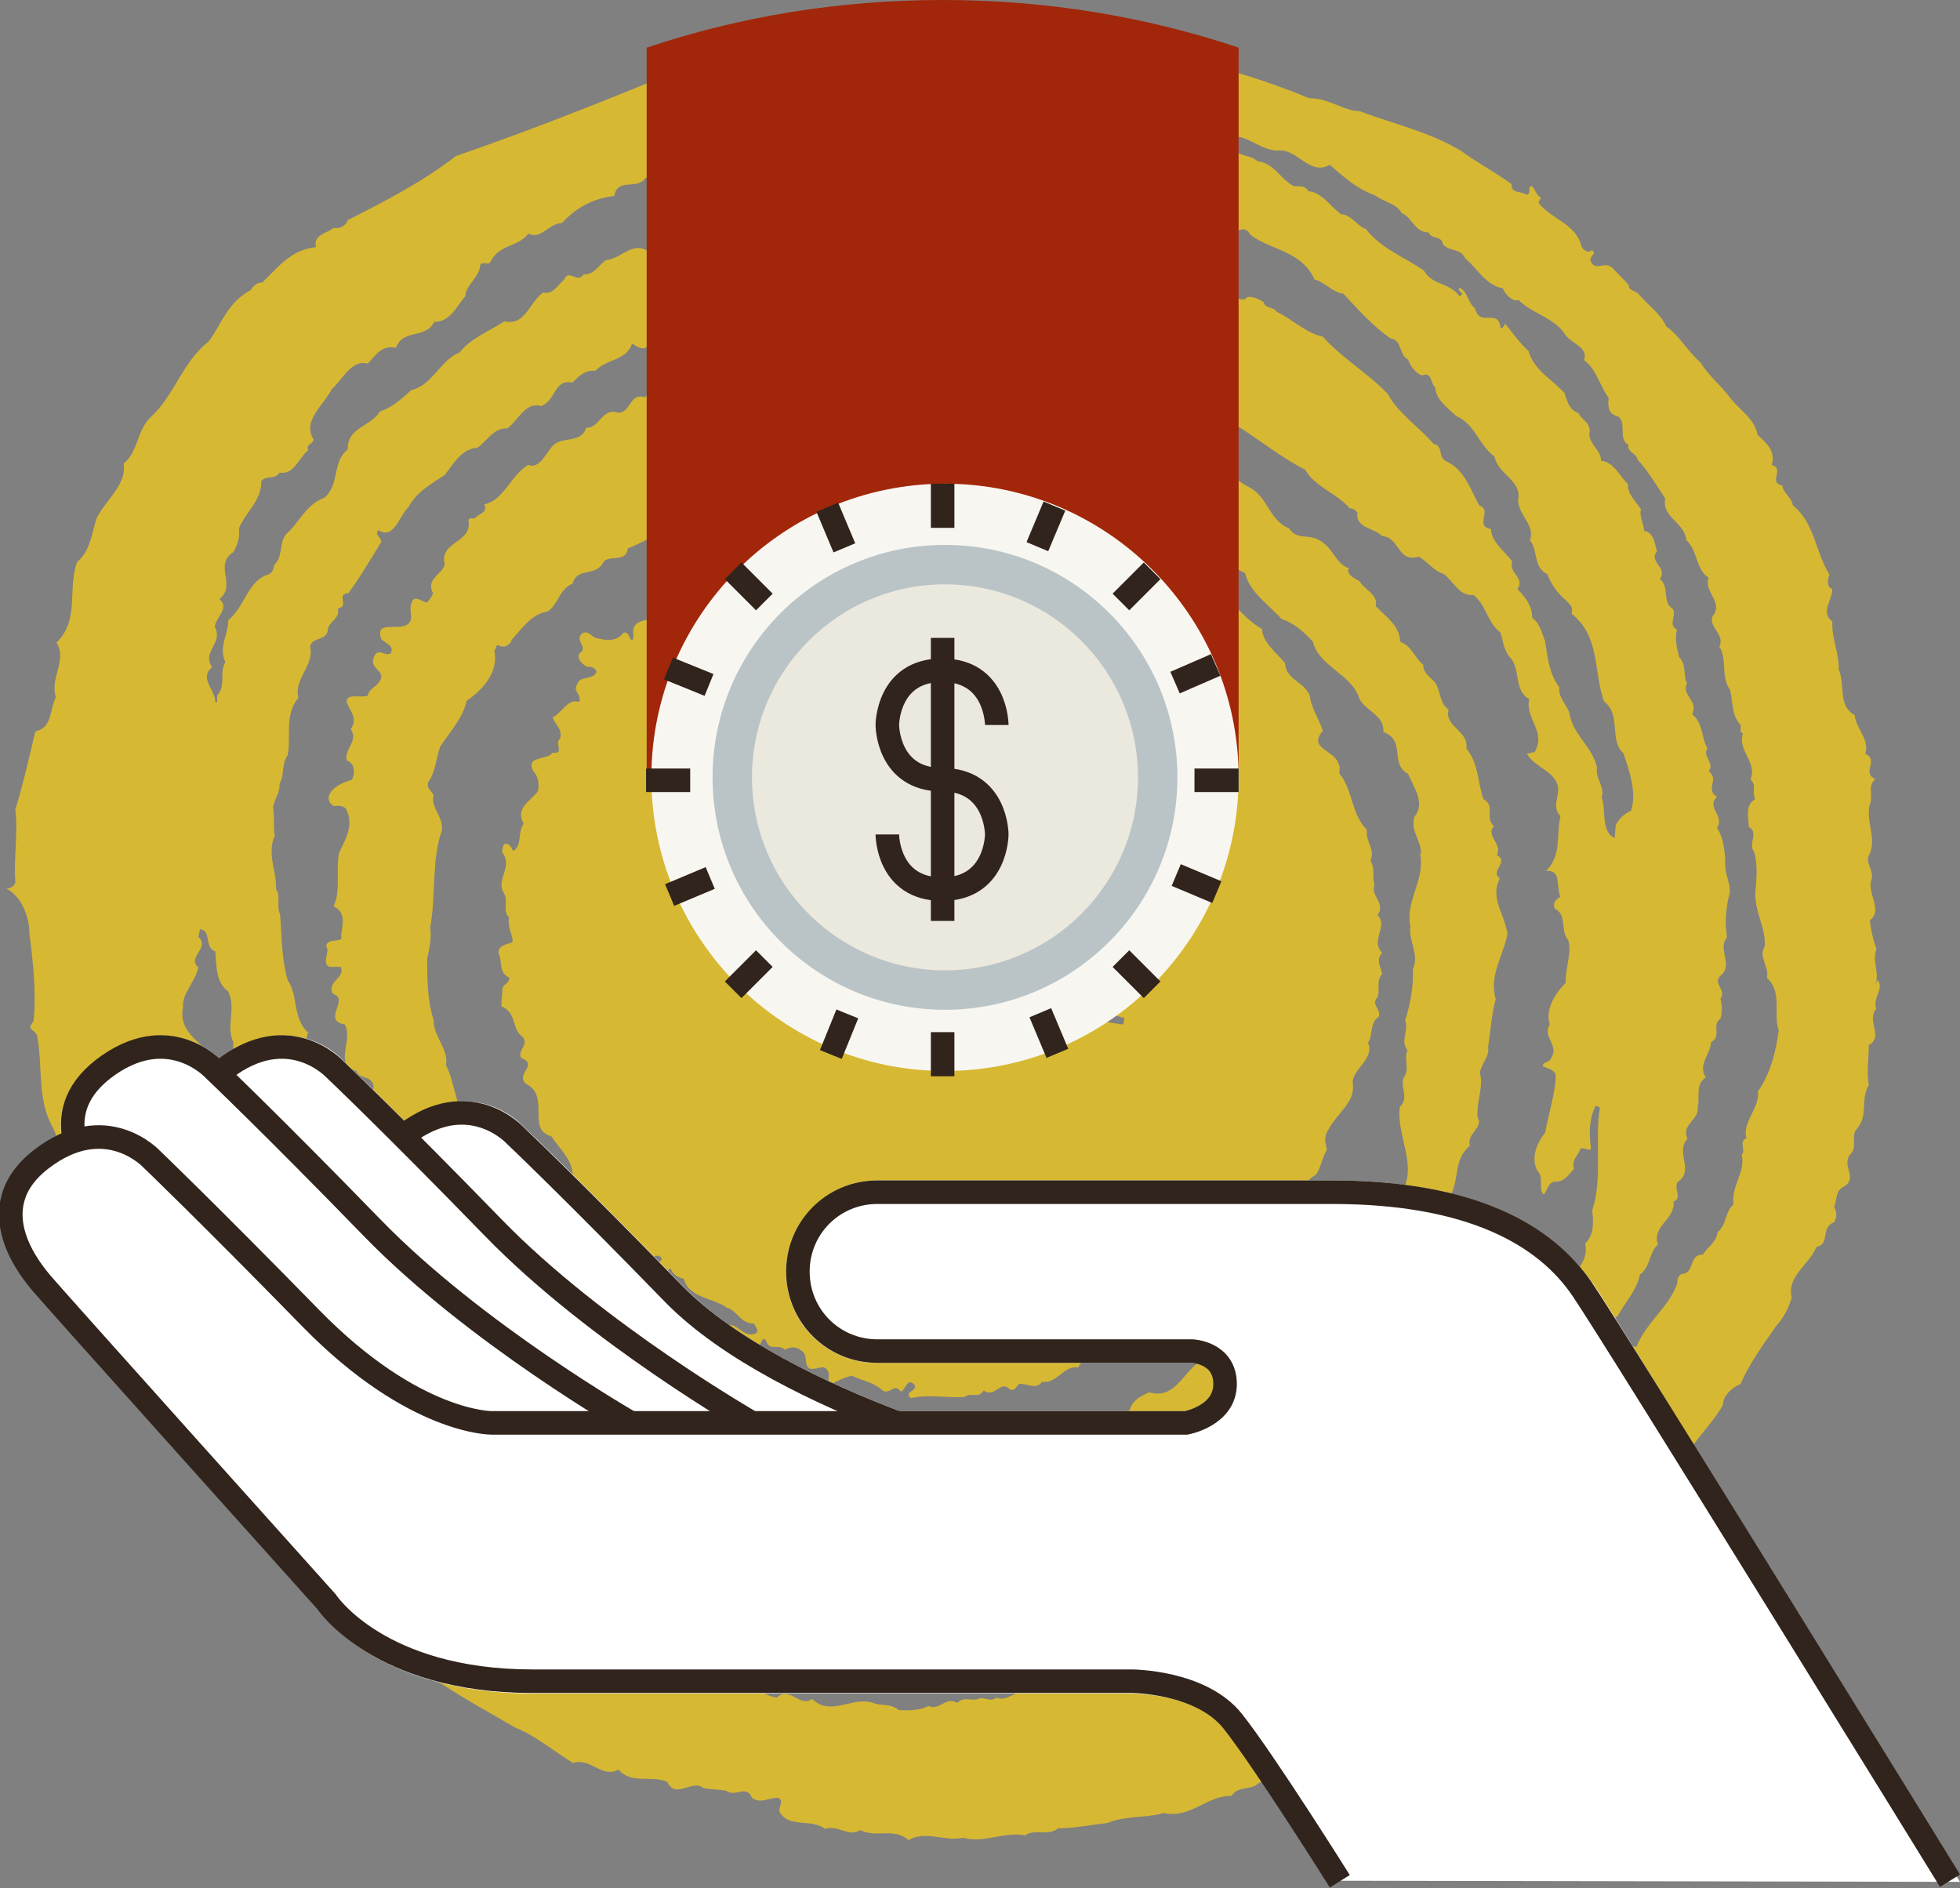 <?xml version="1.0" encoding="UTF-8"?> <svg xmlns="http://www.w3.org/2000/svg" id="Isolation_Mode" version="1.1" viewBox="0 0 333.1 320.9"><rect x="0" y="0" width="333.1" height="320.9" fill="#808080" stroke="none"/><defs><style> .st0 { fill: #d7b833; } .st1 { fill: #a2260a; } .st2 { fill: #f8f6f1; } .st3 { fill: none; stroke: #30241c; stroke-miterlimit: 10; stroke-width: 4px; } .st4 { fill: #d3dbdd; } .st5 { fill: #fff; } .st6 { fill: #bac4c6; } .st7 { fill: #ebe8de; } </style></defs><g><path class="st0" d="M131,156.8c-.5,3.2-.7,5.3-.5,6.3,0,.5.4.8,1,.9.9.1,1.5-.2,2-1.1.6-1,1-2.5,1.3-4.6.4-2.6.4-4.6,0-6.1-.2-.7-.5-1.1-1.1-1.2-.5,0-1,0-1.5.4-.5,1.2-.9,3-1.2,5.2Z"></path><path class="st0" d="M318.7,167.4c.8-2.2-.6-4,.2-6.1-.5-1.5-1-3.3-1.1-4.9,2.2-1.8-.4-4.3.2-6.8.7-1.6-1.3-3-.2-4.6,1.1-2.8-.8-5.5,0-8.4.6-1.4-.5-3,.9-4.2-2.4-1.1.7-3.2-1.7-4.3.8-2.5-1.6-4.2-1.8-6.6-2.9-1.5-1.6-5.2-2.7-7.7,0-3.3-1.2-5-1.1-8.2-2.1-1.5,0-3.6,0-5.5-1-.3-.8-1.7-.5-2.5-2.4-3.8-2.5-8.8-6.2-11.7-.2-1.4-1.6-2-1.8-3.4-2.5-.5.5-2.8-1.8-3.5.7-2.4-.9-3.7-2.4-5.1-.5-2.7-2.9-4.1-4.6-6.2-1.5-2.1-3.8-3.9-5.1-6.1-2.3-2-3.6-4.6-5.8-6.1-1-2.2-3-3.5-4.7-5.5-.5-.7-1.8-.5-1.7-1.6l-2.9-3c-1.3-1-2.9.8-3.6-1.1-.2-.8,1.2-1.2.2-1.8l-.2.2c-.7.2-1.1-.2-1.5-.7-.8-3.9-5.1-4.7-7.3-7.5,0-.4.2-.5.4-.9-.8-.4-.9-1.3-1.6-2-.2,0-.2.2-.4.2,0,.5.2,1.1-.4,1.3-.8-.6-2.8-.2-2.6-1.8-2.7-2-5.8-3.6-8.5-5.6-5.4-3.3-11.5-4.6-17.3-6.8-2.7,0-5.4-2.3-8.6-2.2-8.9-3.7-18.2-6.3-27.8-8-1.6-1.4-3,2-4-.8-6.4-1.1-12.2-3-19.1-2.6-6,1.4-12.4.2-18.7.6-1.5,1.9-3.4-1.2-4.8-.2-8.6,1.1-17.5-.9-25.1,3.1-15,6.2-30,12.4-45.5,17.7-5.8,4.5-12.1,7.7-18.4,10.9-.2.8-1.3,1.6-2.4,1.3-1.1,1-3.5,1.1-3,3.3-4.1.4-6.3,3.2-9.1,6-.9,0-1.5.5-2,1.3-3.8,2-4.9,5.6-7.1,8.7-4.6,3.6-5.7,9-9.9,12.9-2.4,2.3-2,5.7-4.6,7.9.6,3.5-3,6.1-4.6,9.3-.8,2.6-1.1,5.6-3.3,7.4-1.7,4.8.5,9.8-3.5,13.7,1.9,3-1.2,6-.1,9.3-1.1,2-.5,5.1-3.5,5.8-1.1,4.6-2,8.7-3.4,13.3.5,3.8-.3,8.4,0,12.2,0,.7-.8,1.2-1.5,1.2,2.6,1.4,3.9,4.8,3.9,7.7.6,4.6,1.2,10,.7,14.8l-.3.5c-.8,1,.7,1.1.9,2,1,5.2,0,10.3,2.4,15.1,1.4,2.5,2,5.3,2,8.4,1,1.1.3,3,1.3,4.2-.8,1.7,1.4,1.4,1.8,2.9-.8,2.9,2,4.4,3.3,6.2.8,4.6,4.1,8.1,4.9,12.7.7,4.2,5.9,6.8,5.5,11.3,1.2,1.9,2.8,1.2,4.7.9.8,0,.9.8,1.3,1.3,5.2,2.4,4.6,8.6,8.2,12.1.6,3.1,2.5,5.6,3.3,8.6.2,3.4,4.9,3.1,5.7,6.6.7.5,1.5,1.2,1.8,1.8,1.9.5,2.3,2.7,3.8,3.6,4.8,2.6,9.3,6.2,13.3,10.3,2,.2,3.6,2.1,4.6,3.6,4.4,2.9,8.9,5.4,13.4,8,3.5,1.4,6.5,4,9.8,6,2.9-1,5,2.7,7.7,1.1,2.2,2.6,5.6.9,8.3,2.1,1.5,3.1,4.2-.6,6.2,1.1,1.4.2,2.7.2,3.8.4,1.6,1.2,3.4-1.1,4.4,1.2,1.4,1.1,2.8,0,4.4,0,1.2.6,0,1.5.3,2.4,1.5,2.8,5.5,1.1,7.7,2.9,2.1-.8,4.1,1.5,6,.2,2.7,1.4,5.7-.5,8.2,1.7,2.9-1.7,6.2.3,9.3-.4,3.5,1,6.9-1.1,10.5-.4,1.7-1.2,4,.2,5.6-1.2,2.7,0,5.6-.6,8.4-.9,3.1-1.3,6.4-.8,9.6-1.7,4.6,1,7.2-3,11.5-2.9,1.1-1.8,3.4-.9,4.6-2.2,2.8-.8,5.2-2.7,8.2-3.3,1.3-.4,1.7-1.1,2.2-2.2,4.2.8,4.7-5.3,9.3-3.6.8-1.9,2-2.9,3.5-4.4.5-.5,1.5.2,2-.5,2.4.8,3.4-2.2,5.7-1.1,1.1-2,3.4-1.4,4.9-2.6,1.1-2.8,4.6-2.3,6-4.6,1.1.2,2.7-.2,3.6-1.1,2.2-1.5.7-4.2,2.9-5.5,3-1.1,2.4-5.2,5.3-6.1.6-1.4,2.7-1.9,2.5-3.8.5-1.1,1.4-.2,2.2-.8,1.2-1.7,1.9-3.1,3.9-4.6,0-2.1,2.5-2.4,3.6-3.4-.6-3.4,3.7-2.4,4.9-4.9,0-1.1.9-1.7,1.7-2.6,1.7-3.3,4.6-5.8,6.5-9.1,0-1.6,1.5-3,3-3.6,1.5-3.5,3.8-6.6,6-9.8,1.3-1.4,2.2-3.1,2.7-4.9-.9-3.6,3-5.6,4.2-8.6,2.4-.5.6-3.3,3-4.2.5-.8.5-1.7,0-2.6.5-1.1.2-2.8,1.6-3.4,2.6-1.6-.4-3.4,1.1-5.5,1.4-1.1,0-3.2,1.2-4.4,2-2.4.5-4.9,2-7.4-.4-2.2,0-4.6,0-6.8,2.6-1.4-.5-4.2,1.3-6.2-.8-1.7,1.4-3.3.2-4.9ZM189.3,18.4c2.3.7,5.3,0,6.9,2,.2.9-.8.8-1.3,1.1-2.7-.4-5.8-.5-7.8-2,0-1.2,1.4-.8,2.2-1.1ZM167.2,34.8c2-.2,3.1,1.6,4.9.2.8.2,1.4.2,2.2,0,1.1-1.4,2.7.4,3.8-.9,1.9,0,3.5,2.4,5.3.5,1.3,1,1.6-.9,2.5-.9.8,1.1,1.8,1.3,2.7,2,3.4-1.1,5.9,3.1,9.3,1.8,1.3,1.2,2.9,2.2,4.6,2,1.7-1.4,3.5,0,5.6-.2,1.4,1.2,3.2-1.7,4.4.6,3.6,2.7,8.7,2.7,10.9,7.6,1.8.4,3,2.2,4.9,2.4,2.5,2.7,5,5.5,8,7.6,2,.2,1.4,2.8,3,3.6.4,1.1,1.2,2.3,2.4,2.7,1.7-.7,1.4,1.4,2.2,2,.2,2.2,2,3.4,3.6,4.9,3.3,1.5,3.7,4.8,6.5,6.9.6,3.1,4.7,4,4,7.4,0,2.5,3,4.3,2,6.8,1.4,1.6.5,4.6,3,5.8.5,1.5,1.7,3.2,3,4.3.8.8,1.4,1.2,1.1,2.4,4.9,3.9,3.7,9.9,5.5,14.9,3,2.2.8,6.6,3.3,8.8,1,3,2.3,6.6,1.3,9.8-1.1.4-2.1,1.4-2.6,2.4l-.2,2.2c-2.4-1.1-1.4-4.8-2.2-6.9.6-1.8-1.1-3.1-.8-5.1-.8-3.6-4.2-5.6-4.7-9.3-.5-1.4-1.9-2.6-1.7-4.3-1.7-2.3-2-5-2.4-7.8-.6-1.4-.8-3-2.2-4,0-2.1-1.2-3.5-2.5-4.9,1.3-2-1.6-2.7-.9-4.7-1.3-1.7-3.6-3.4-3.6-5.5-2.9-.4.3-3.3-2-4-1.5-2.7-2.5-6.1-5.6-7.5-1.5-.7-.4-2.6-2.2-3-2.2-2.6-6.3-5.5-7.7-8.4-3.4-3.6-7.8-6.1-11.1-9.8-2.9-.6-5.2-3-7.8-4.2-.5-.9-2-.5-2.2-1.6-.8-.6-2-1.1-2.9-.9-.3.6-1.1.4-1.5.2-2.1-.5-3.3-3.9-6-2.7-2.3.3-2.4-2.3-4.6-2.4-2.7-.2-5.7-2.1-8.3-.4-2-.6-2.6,4-4.9,1.8-2.4.5-4.9.5-7.1,0-.2-.3-.5-.4-.9-.4-1.3.6-.2,2.5-1.8,2.6-3.6-.6-8-.4-11.6-.2-.8-.5-.9-1.7-.5-2.6.8-.5,2-.5,2.9-1.3,1.3,0,3-.5,2-2.2-.8-1.9-3.7-1-4.2-3.3-.8-.9-1.8-1.1-2.7-.7-1.4-.2-2.7-1.6-4.2-1.3,2.4-2,6.1-1.1,8.7-3ZM241.3,144.9c.3,1.2.2,2.4,0,3.6-.6,3-2.3,5.9-1.6,8.9-.4,2.4,1.6,4.9.4,7.3.2,2.9-.5,6.2-1.3,8.7.7,1.7-.9,3.4.4,5.1-.7,1.4.5,3.3-.7,4.7-.5,1.7,1,3.4-.6,4.9-.7,4.8,3.4,10.5,0,14.9-.9,4.9-8.3,3.5-7.4,9-.4,2.8-3.4,4.6-4,7.3-2.1,1.9-3,4.8-4.9,6.4-.3-2.6,3.3-6.7-.9-7.7-1.1-.3-1.7,1.6-3,1.4-.8.7-1.2,1.5-2.2,1.1-.8-.5-1.6-.5-2.2.2,0,2.1-2.9,2.7-1.8,5.2-1.2,2.4-5.4,1.1-5.1,4.6-4.9.2-5.7,7.7-11.1,6.1-1.5.7-2.8,1.3-3.3,3-2,1.4-4.8,1.5-6.8,3.5-3.6-.5-6,.5-9.1,2-1.2,0-2.4.2-3.4.8-3.7-.7-6.7,1.7-9.9,2.9-2-.3-3.6,1.4-5.5.8-1.3,2-2.5-.9-3.8,1.1-2.8,2.2-5.5-1.9-7.8,0-1.3-.5-2.7-1.6-4-.7-2.4-.4-3.8-2.4-6.4-1.1-1.8-.5-3.3-3-5.5-1.8-1.6-.4-3.4-1.6-4.9-.3-1.5,0-2.1-2.2-3.8-1.7-2.4-2.1-5.2-4.2-7.7-6.2-2-.2-3.3-2.5-5.5-1.8-2.4-2-5.2-3.2-8-3.4-1.7,0-3-2.1-4.7-2.6-1.4-.8-1.9-3.2-3.9-2.9-2.2-.8-3.5-3.6-6.1-3.5-.7-1.7-3-.9-3.5-2.7-.4-.9-2.1.4-1.8-1.1-1.1-1.4-3-1.7-3.4-3.5-3.8-1.4-6-5.2-9.9-6.4-.6-2-2.7-2.7-4.4-3.4-.7-.9.5-1.7,0-2.6-3.4-.8-2-4.6-4.2-6.4-.2-1.7-1.3-3.3-.9-5.1-1.8-1.1-1.5-3.5-3.1-4.9.4-1.7-1.4-2.7-.5-4.4-.8-1.2.3-3-1.1-4.3,1.4-1.6-1.1-2.7,0-4.4-2.7-2.3-1.7-6.4-3.5-8.9-1.1-3.9-1-7.4-1.3-11.2-.7-1.5.2-3.1-.7-4.3,0-.8,0-1.7-.2-2.5-.4-2.2-1-4.4,0-6.6-.3-1.5,0-3.2-.3-4.8.2-1.4,1.2-2.4,1.1-4,.9-1.6.3-3.3,1.4-4.9.6-3.3-.6-6.8,1.8-9.7-.8-3.3,2.8-5.6,2-8.7.3-1.7,2.6-.9,3-2.7,0-1.6,2.2-2,1.7-3.8,2.1-.3-.4-2.5,1.8-2.6,2-2.7,3.8-5.8,5.6-8.7,0-.8-1.2-1.2-.5-2,2.6,1.7,3.6-2.5,5.1-3.9,1.4-2.6,3.8-3.9,6.2-5.5,1.4-1.8,2.9-4.5,5.5-4.6,1.7-1.1,2.7-3.4,5.1-3.3,1.8-1.2,3-4.6,5.8-3.8,2.6-1.1,2.1-4.6,5.3-4,1.2-1.2,2.1-2.1,3.9-2,1.8-2,5.3-1.7,6.2-4.6.5.2,1.8,1.4,2.7.4.6-1.5,2.8-.2,3.8-1.4,3,1.5,3.6-3.6,7-2.4,1-.8,2,0,3-.8,2.2.4,4.1-.9,6.2-1.3.8-.8,1.4.8,2.2,0,.6-3.2,3.6-.6,5.2-2.1,2,.6,3.3-1.2,5.2-.6.9-2.4,3.2.9,3.8-1.6v-2.2c2.3-.4,3.7,3.9,5.8,1.3,3.2,2.9,6.4-1.7,10.2.4.5.7-.7,1.4-1.1,1.8-2.7-.7-5,2.3-7.7.7-1.7.5-3.6,1.4-5.5.8-1,1.1-3,0-3.5,1.6-2.8-.9-3.9,2.4-6.5,1.8-2.4,2.4-3.9,5.5-7.7,4.9-1.6,1.9-3.7-.7-5.2,1.4-1.7,0-3.3,1.1-5.3.9-1.7,1.1-4.4,1.1-5.3,3.5-2-.7-3.6,1.1-5.2,2-2.6-.8-2.3,2.9-4.6,2.6-2.6-.8-3,2.7-5.3,2.6-.8,2.7-4,1.4-5.6,3-1.2,1.2-2.3,4.1-4.2,3.3-3,1.7-4.2,6.1-7.5,6.7.7,1.5-1.1,1.6-1.6,2.4-.5,0-.9-.2-1.1.3.8,3.9-5.1,3.6-4,7.5-.5,1.8-3.3,2.5-2,4.9-.2.5-.5,1.1-1.1,1.6-.9-.2-2.2-1.5-2.6.2-.5,1.1.5,2.5-.5,3.4-1.5,1.4-5.8-.8-4.6,2.6.6.7,2.3,1.1,1.6,2.4-.9.7-2.3-1.2-2.9.8-.8,1.7,2.1,2.3,1.1,3.8-.5,1.1-1.9,1.4-2.1,2.6-1.1.5-3.6-.5-3.6,1.1.6,1.6,2,2.8.7,4.6,1.4,2-1.1,3.3-.7,5.3,1.4.5,1.5,2.2.9,3.3-1.5.5-3.2,1.1-3.9,2.7-.2.8.2,1.5.9,1.8.9-.2,2,0,2.2.9,1.1,2.6-.4,4.9-1.4,7.1-.2,1.1-.2,2.3-.2,3.6,0,1.9.1,3.7-.7,5.4,2.6,1.3,1.1,3.9,1.3,5.6-.9.4-2.2,0-2.6,1.1.8,1.2-.8,2.7.5,3.6h2c.9,1.8-2.5,2.6-1.3,4.6,2.9.9-2,4.5,2,5.2,1.5,2.7-2,6.8,2,7.9.3,1.1,1.6.9,2.4,1.6,2,2-3.3,5.5,1.1,5.5.7,1.4-.4,3.6,1.1,4.6.9-.7.9-2,1.4-3.1-.5-.5-1.3-.2-1.4-1.1,1.1-2.2,1.7.5,3,.8.6.9,1.1,2,2.2,2.4,2.6,2.1-.6,5.5,2.7,7.1.3,2,3.5.8,3.5,3.1-.7,1.4.6,2.6,1.4,3.6.8.5,1.4-.3,2,.4,2.6,1.5.5,4.4,3,6,.4,1.4,1.1,2.7,2.2,3.9.7-.4,1.3-.8,2.1-.8,1.7,3,5.7,1.7,7.3,4.9,1.7,1.6,3.9,2,5.8,3.1.9,2,3.1,2.5,4.8,3.4,0,1.4,1.9,1.1,2.9,1.7,1.3,2.6,4.5-.8,4.6,2.9.6.5.3-.7.9-.9,1.9-.5,2.8,1.4,4,2.4,2,.8,4.5.8,6.5,1.5,1.4,2.1,3.3-1.3,4,1.4.8.2,1.4.5,2.2.4,1.2-1.1,1.4-2.6,1.3-4.2-1.8-.8.7-3.6-2.2-3l-.8-.6c.8,0,.9-2.6,1.7-.9.6,1.5,2.1.2,3.1,1.3.9-.6,2-.6,2.9.2,1.1.8.2,2.5,1.4,3,1.4.2,2.4-1,3.1.6.2.7-.3,1.5.4,2,1.2-.5,2.3-1.2,3.6-1.4,1.7.8,3.9,1.2,5.2,2.5,1.2.8,2-1.4,3.1.2.9-.4,1-2.3,2.2-1.3,1,1.2-1.9,1.2-.5,2.4,2.8-.7,6.2,0,9.1-.2,1.3-.9,2.2.4,3.3-1.1,1.8,1.4,2.9-1.9,4.4-.2.8.4,1.1-.5,1.6-.9,1.3-.2,2.9,1.1,3.9-.4,2.4.5,3.8-2.9,6.1-2.4,1.2-1.9,3.2-4.5,5.7-3.8,1.7-2.1,4.6-2.5,6.4-4.4,2,1.2,3-2.2,4.9-1.3.8-.5,2.1-1,2.2-2.2,0-.5-.7-1.1-.2-1.6h1.1c-.2.6.5.8.8,1.3,2.3-1.3,4.2-4.4,7.1-4.6,1.9-3.2,5.4-4.8,6.1-8.4,3.9-1.4,2.8-5.9,6.4-7.8.8-1.3,1-2.9,1.8-4.2-.2-1-.6-2.2.2-3.3,1.4-2.9,4.7-4.7,4.2-8-.2-2.3,3.8-4.2,2.6-6.9.9-1.4.2-3.3,1.8-4.4.5-1.3-1.4-2.1-.2-3.3.5-1.4-.3-2.8.8-4-.3-1.3-1.1-2.4,0-3.6-2.1-2,1.1-4.5-.8-6.4,1.5-2-1.3-3.3-.5-5.2-.2-.5-.2-1-.2-1.6,0-.8,0-1.7-.5-2.4.9-2-.9-3.3-.6-5.3-2.5-2.4-2.4-6.3-4.3-9.1-.8-.5,0-1.4-.5-2-.6-2.5-5.3-2.6-2.7-5.7-.6-2-2-3.9-2.2-6-1-2.4-4.1-2.7-4.2-5.5-1.4-1.7-3.9-3.6-3.9-5.8-2-1.1-3.9-3.1-5.6-5.1-1.8-.5-1.7-2.7-3.5-2.9-1.1-1.8-3.2-2.1-4.7-3.5-1.6,0-3-1.4-4.4-2.2-2.6-1.8-5.2-4.8-8.3-5.2-.7-.8-1.4,0-2.2,0-2.1-3-5.2,1.2-7.4-1.4-3,1.1-4.6-3-7.7-2-1.9,3.3-5.3.6-8,.9l-2.5-1.1c.8-3.9,5-2.3,8-3,3.6-.8,7.7-.9,11.2.2,3,1.1,5.3-1.4,7.8.7,1.1.6,2.2-1.1,3.1.2,1.6-1,1.6,1.8,3.3,1.3,2.9,1.4,3.6,4.9,6.9,5.2,3.9,2.7,6.8,6.4,11.1,8.4.8,3.3,4.1,5.4,6.2,7.8,2,.6,3.8,2.2,5.3,3.8,1.1,4.4,6.7,5.5,8,9.9,1.3,2.1,4.2,2.7,4,5.5,3.9,1.4,1,5.4,4.2,7.1.9,2.2,3,4.9,1.1,7.3-.8,2.4,1.2,4,1.1,6.4ZM100.1,248.2c-3,.7-5.9-.9-8.4-2.5-1.6-2.4-3.6-3.8-5.8-5.7,0-2.4-2.4-4.1-3.8-5.6-1.1-1.4-3-1.8-4.6-2.4-2.6-2-4.9-4.5-6.9-6.8,0-.4-.2-.9.4-.9,4.2,2,6.4,6.5,11.2,7.3,2.5.8,4.2,3.3,7,3.6,1.7,2.4,5.1,3,6.1,5.8.5,1,1.2,2,2.2,2.7,1.7-.6,2.6.7,2.9,2,.5.6,0,1.7-.3,2.4ZM179.3,152.1c0-.5-.1-1.2-.2-2,1.2-.7,3-1.5,5.4-2.2,2.8-.8,4.9-1.1,6.4-.9-.6,3.3-1.1,7.4-1.7,12.2-.6,5-1.2,9.3-1.8,12.8.9.2,2.2.6,3.7,1l-.2,1.1c-.9-.1-2.1-.3-3.8-.6-5.4-.9-9.2-1.2-11.5-1.1-.3-.7-.4-1.4-.3-2,.8,0,2.4.2,5,.6.2-1.5.6-3.8,1.1-7.2.5-3.1.9-5.6,1.1-7.3.4-2.7.8-5,1.1-7.1-.8.3-2.3,1.2-4.4,2.7ZM176.8,151.9c-.2,1.2-.7,2.5-1.5,3.9-1,1.6-3.1,3.2-6.6,4.9-3.4,1.6-5.4,2.9-5.9,3.8,2.9.5,5.6.8,8.1.8,2,0,3.3-1.3,3.9-4.1.5,0,.8-.1.9-.1-.4,2.4-1,6.3-1.8,11.6,0,0-.2,0-.5,0-.2,0-.4,0-.6,0,0-.3,0-.5.1-.8,0-.3,0-.4,0-.5-4.6-.8-8.2-1.3-10.7-1.6-2.1-.2-4.2-.5-6.3-.6.2-1,.5-2.1.8-3.2,8-5.3,12.3-10.2,13.1-14.6.2-1.4,0-2.8-.6-4-.6-1.3-1.7-2-3-2.2-2.2-.3-4,.8-5.5,3.4,0,.1,0,.2.1.3.1,0,.2,0,.3-.1.5-.9,1.4-1.3,2.6-1.1.4,0,.8.2,1.2.5,1,.7,1.4,1.7,1.2,3.2-.3,1.8-1.1,3-2.6,3.4-.8.3-1.6.3-2.4.2-1.2-.2-2-.9-2.6-2-.6-1.1-.7-2.3-.4-3.7.6-2.3,2.1-4,4.5-5.1,2-.9,4.1-1.2,6.3-.9.4,0,.8.2,1.3.3,2.3.7,4,1.8,5.1,3.3,1.1,1.5,1.5,3.2,1.2,5.1ZM153.7,156.4c-.2,1.1-.6,1.9-1.4,2.5-.7.5-1.6.7-2.6.6-.5,0-1-.2-1.5-.5-1.4-.7-1.9-1.8-1.7-3.5.2-1.5,1.1-2.6,2.6-3.1.6-.2,1.2-.3,1.8-.2,1.5.2,2.4,1,2.7,2.3-.1-2.2-.4-5.5-.4-5.8l.6,6.4c0-.2,0-.4-.1-.6,0,1,.1,1.8,0,1.9ZM148.5,85.6c-1-.3-.2-1.3-.2-2,1.8-.7,3.9-.9,5.8-1.5,1.4.4,2.9.5,4,1.5-1.8,3.6-6.4,1.3-9.6,2ZM153.6,73.4c-1.4,0-2.9,1.2-3.8-.5-1.4.4-2.4,2.1-3.9,1.4-1.4,1.3-3.3-.6-4.9.5-.5-.2-1.1-.2-1.5-.7.8-1.7,2.7,1.1,3.3-1.4.5-1.1,2.3-.5,2.5-1.8,2.5,0,4.6-1.1,6.4-.4,1.7-1.6,4.3,1.1,6-1.1,2.7.7,4.7-1.8,7.5-1.4-.8,2.7-3.9,2-5.1,4.2-2.3.2-4.6.4-6.6,1.3ZM138.1,139.5c-1.3-.2-2.3.2-3.2,1.2-.9,1-1.7,4.1-2.5,9.2,1.4-.5,2.9-.7,4.4-.5,1.6.2,2.8.8,3.7,1.8,1.3,1.6,1.8,3.6,1.4,6-.4,2.8-1.7,5-3.6,6.4-2,1.4-4.3,1.9-7,1.4-2.4-.4-4-1.4-4.9-2.8-2.2-3.4-2.8-7.4-1.9-12,.7-3.2,1.6-5.7,2.8-7.4,1.4-2.1,3.6-3.6,6.4-4.6,1.8-.6,3.4-.8,4.9-.5,1.6.3,2.9,1,3.8,2.2.9,1.2,1.4,2.6,1.4,4.1,0,.9-.4,1.8-1.2,2.6-.8.8-1.8,1.1-2.8.9-.8-.1-1.5-.5-2.3-1.1-.8-.6-1.1-1.6-.9-2.8.2-1.4,1-2.2,2.2-2.4.2,0,.6,0,.9,0,.1,0,.3,0,.4,0,.1-1.2-.5-1.8-1.9-2.1ZM86.2,201.2c-1.1-1.4-1.5-3-2-4.6-2.1-1.7-3-4.2-4.9-6.2-2-2.8-2-6.4-3.5-9.4.5-2.8-2.2-4.8-2.1-7.7-1.1-3.2-1.1-7.3-1.1-10.4.3-1.3.8-3.6.5-5.3,1-4.9.2-11.5,2-16.5.3-2.4-2-3.8-1.4-6-.4-.7-1.3-1.2-.9-2.2,1.2-1.7,1.3-4,2-6,1.7-2.6,3.9-4.9,4.5-7.8,2.9-2,5.5-5,4.7-8.6.4-.2.2-.8.6-.9.9.6,2,.2,2.4-.9,1.7-1.9,3.4-4.4,6.1-4.8,1.8-1.2,2-3.9,4.2-4.7.8-2.9,3.9-1.1,5.2-3.6.9-1.5,3.9.2,4.2-2.4,2.4-.9,4.7-2.6,7-2.6,1.1-1.7,3.3.5,4.3-1.6,1.6.2,3.6-.4,5.5.2,0,1.3-2.3,3-.2,4l2.7.2c0,1.7-2.5,1.4-2.7,3.1l-.2,1.8c-.9,0-1.4-1.1-2.5-.8-1.2.4-.5,2-1.8,1.8-.2-.5-.5-1.2-1.1-1.4-1.2.9-1.6,2.5-3.3,3-1.2-1.3.2-3.4-1.3-4.8-.5,0-1.1,0-1.4.5-.6,2.3,1.2,4.1-.2,6.1,1.3,3.9-3.8,1.4-3.9,4.7,0,.5.2,1.1-.2,1.4-.5-.2-.5-1.5-1.4-1.3-1.4,1.7-3,1.3-4.8.9-.7-.3-1.1-1.1-2-.9-2,1.1,1.1,2.5-.8,3.6-.3,1.1.6,1.7,1.3,2.2.7,0,1.3,0,1.7.8-.5,1.6-2.9.6-3.3,2.2-.9,1.2.9,1.7.3,3-1.9-.7-3,2-4.5,2.6.6,1.5,1.7,1.9,1.3,3.6-1.1.8.9,2.7-1.3,2.4-.9,1.4-4.6.4-3.3,3.1.9.9,1.1,2.3.8,3.5-1.3,1.7-3.9,2.8-2.4,5.5-1.1,1.4-.2,3.8-1.8,4.6-.2-.4-.4-.8-.8-1.1-1.1-.5-.9.8-1.1,1.3,2,2.4-1.1,4.7.3,6.9.9,1.4-.3,3,.9,4.2-.3,1.7.7,3,.6,4.2-.9.4-2.4.5-2.4,1.8.7,1.4,0,3.4,1.8,4.2.2.9-.8,1-1.1,1.8,0,1.1-.2,1.9-.2,3.1,2.7,1.1,1.7,3.9,3.6,5.2,1.2,1.4-1,2.3-.2,3.6,3,1.2-1.1,2.7.8,4.4,4.2,2,0,7.8,4.3,8.9,1.4,2.2,3.9,4.2,3.6,7.1,2.3,1.5-.9,4.6,2.4,5.6,1.1.9.2,2.1,1.6,2.7.9-.2,2.4.6,2.6-.7,1.1-.2.2,1.1.7,1.4,1.3,1.9,4.1,1.9,4.8,4.4,1.1.9,2.2-1.1,3.1.3-.6,1.7-3.5-.5-2.4,2.2.7,1,2,.5,3,.4.5-.2.6-1.6,1.1-.5.4.8,1.2,1.1,2,1.3.9,3.3,4.9,3.2,7.3,4.9,1.8.5,2.4,2.8,4.6,2.7.3.5,1,1.4.3,1.7-2.4,1-3.3-2.8-5.6-.9-3.3.4-5.2-5.3-8.3-2.2-1.8-1.1-4.1.3-5.5-2-1.7-1.6-4.1-1.4-5.7-3.1-2.3.4-3.3-1.7-4.7-3.1-.5-2.7-6.4-1.8-4-5.5-3.9-2-4.2-7.1-8.6-8.7ZM129,88.7c.2-1.2.9-2.4,2.2-2.4.8,0,2-.5,2.6.5,0,2-2.4,1.3-3.6,2l-1.1-.2ZM36,113.3c-1.7-2.6,2-4,.5-6.8.2-1.7,2.6-3.1.8-4.7,3-2.4-1.1-5.8,2.4-8,.7-1.4,1.1-2.4.9-4,1.1-2.7,3.9-4.8,3.8-8,.7-1.1,2.4-.2,3.1-1.5,2.5.5,3.3-2.6,4.9-3.8-.5-1,.8-1,.9-1.8-2-3.2,1.7-5.8,3.1-8.6,1.8-1.5,3.3-5.1,6.1-4.3,1.4-1.5,2.4-3.2,4.8-2.7,1.2-3.3,5-1.4,6.5-4.4,2.7,0,3.7-2.5,5.3-4.4,0-1.8,2.4-3.2,2.5-5.2.3-.8,1.2,0,1.7-.5,1.5-3.2,4.7-2.5,6.5-4.9,2.1,1.1,3.6-1.8,5.7-1.8,2.6-2.8,5.5-4.2,8.9-4.6.5-3.2,4-.9,5.3-3.1.5.2,1,.5,1.6.4.6-1.7,1.9-.8,3.1-1.3,1.4-2.3,4.2.3,5.5-2.4.5,0,1.4.6,2.2.5.2-1.1,1.4-1.3,2-2.2,2.3-.2,4.2.5,5.8-1.3,1.9,1.2,3.4-.6,5.3-.5.7-1.8,2.9.7,3.6-1.4,1.8,1.6,3.9-1.2,5.5,1.3,2.2-.3,4.8-.9,7.3-1.1,1.5-.5,1.7-3.1,3.6-1.6,1.5,0,3.3.6,4.9.9.2.3,0,1.3-.8,1.4-1.4,1.2-3.5-.3-4.6,1.4-.2.2-.7,0-.9-.4-1.7,1.7-4.1-1.1-5.6,1.1-2.1,1.5-5-.3-6.6,2.5-1.6-.8-2.8.5-4,1.3-2,1-4.3,1.4-6.4,2.2-1.9-.3-3,1.6-4.9.9-2.7.8-2.8,4.4-5.8,4.2-2.4,1.4-3.3,4.7-6.2,5.3-.9,1.4-2.4,2-4,1.4-2.7-2-4.7,1.2-7.3,1.4-1.2.8-2.1,2.6-3.8,2.4-1,1.7-2.6-1-3.3.9-1,.8-2,2.7-3.6,2.2-2.5,1.9-3,5.7-6.6,4.9-2.5,1.7-5.5,2.7-7.6,5.3-3.4,1.4-4.5,5.5-8.2,6.4-1.7,1.5-3.3,3-5.3,3.6-1.7,2.7-5.6,2.7-5.5,6.5-2.7,2-1.3,6-4,8.2-3.1,1.1-4.2,4.2-6.5,6.2-1.2,1.5-.5,3.9-2,5.2,0,.7-.5,1.6-1.2,1.7-3.3,1.1-3.8,5.4-6.6,7.7,0,2.4-1.7,4.6-.5,7.1-1.1,1.9.2,4-1.4,5.7v1.1c-.1,0-.2,0-.3,0,0,.2,0,.5,0,.7v-.6s0,0,0,0c0-2.3-2.8-4-.6-6ZM37.3,180.8c-2.4-3.4-7.1-5-6.2-9.6-.2-2.4,2.1-4.3,2.6-6.8-2-1.8,2.1-3.3,0-5.2l.3-1.3c2,.2.6,3,2.6,3.8.2,2.3,0,5.2,2.2,6.8,1.4,3.1-.5,5.8.9,8.7-.6,1.8,2.3,2.7.4,4.2-.4,1.1.7,2-.2,3l-.4.2c0-1.7-2.9-1.6-2.1-3.6ZM298.8,185.9c0,2.6-2.7,4.9-2,7.5-1.4.7,0,1.9-.8,2.9.7,2.8-1.8,5.2-1.4,8.4-1.5,1.3-1.1,3.4-2.7,4.7-.2,1.7-1.6,2.4-2.5,3.8-2.5,0-1.3,3.2-3.6,3.3-.9.4-.6,1.4-.9,2-.7,1.7-1.7,3.1-2.8,4.4-1.5,1.9-3.1,3.7-4,6-1.4-.5-2.5,1.7-4,.9-1.4,1.4-1.1,3.4-2.7,4.7.3,2.8-2.7,2.3-3.6,4.6-.6.9-1.8.5-2.6,1.1-2.3,2.4-6.2,2.4-7.4,5.8-1.2.5-1.4,2.4-2.9,2.2-2.3,1-3,4.2-5.8,3.6-1.4,2.7-4.8,1.7-5.8,4.6-1.7,2.2-5.5.9-6.2,4.2-1.4,2.5-3.5,3.1-5.8,4.6-1.1,1.1-2.8.7-3.9,1.8-3.6-1.8-4.5,4.1-7.8,4-2.2,1.3-4.6,2-7.1,2.6-1.4,1.1-2.7,2.7-4.7,2.4-1.2.8-2.6,2-4,1.8-1.1,1.2-3.3-.3-4.2,1.4-2.6-.3-4.2,2.6-6.9,2.4-.8,1.4-2,1.3-3.5,1.5l-4-.2c-1.6.5-3.1,3-4.9,1.4-1.7,1.9-4.2,1.5-6.1,3.1-1.8,0-3,1.8-4.9,1.1-1.1.9-2.2-.4-3.3.3-1.1.2-2.3-.5-3.3.6-2-1.2-3,1.4-4.9.5-1.4.8-3.5.8-5.1.7-1.2-1.1-2.7-.7-4-1.1-3.7-1.5-7.4,2.4-10.7-.8-2,1.6-3.8-2.3-6-.2-3-.5-5.2-3.3-8.4-3.3-2.9-1.8-5.8-4.1-9.6-4.2l-1.3-1.5c-1.4,1.1-2.6-1.1-3.6-1.6-2.2-1.4-4.5-2.5-7.3-2.6-2.1-.8-3.9-3.1-4.9-5.1-2.8-1.9-4.4-5.3-7.8-6-1.4-1.4-3-2.7-2.4-4.8-2.1-2.4-4.4-4.4-7.3-5.8-1.4-1.8-4.2-1.5-5.3-3.9-2.1-2.4-4.2-5.2-7.4-4.7-.6-.3-.4-1.2-.2-1.7l-5.7-5.8c1.1-2.1-1.1-3.7-1.6-5.6-1.8-.9-.2-3.2-1.8-4.2.2-2.5-1.8-3.5-3.2-5-.6-.6-1-1.3-1.2-2.2-1.4-.9-1.6-3-3.5-3.5-1.6-.5-3-2-4.9-1.4-.4-.2-.8-.4-1.1-.5,1.7-1.9-.7-3-.2-5.1-2-1.1,0-3.3-1.4-4.6.2-1.8-2.3-2.7-1.5-4.4,1-2.4-.3-4.7.4-7.1-.6-1.5,1.1-3.9-.5-5.5,0-1.1-1.1-2-.4-3.3,1.2,1.5,3.3,1.4,4.8,1.7-.2,1.1-.8,3.2.5,4.2-1.5,2.2,1.3,3.6.4,5.8.7.6.9,1.2,1.8,1.4,1.5,2.7-.4,6.1,3.4,7.7-.2,1.8,1.7,2.7,2.6,4.2,1.8,1.7,4.2,2.6,4.6,5.3,1.7,1.7,3.7,3,5.2,4.7.2.7-.8.8-1.2,1.1-.5.5-.9,1-1.2,1.6-.3.7-.5,1.5-.5,2.3,2,.8,1.5,2.4,1.8,4.2,2.4,2.7,5,3.9,7.4,6.5-1.6,5.3,6.4,4.9,5.5,9.9,3,2.6,4.9,6.3,8.2,8.7,1.7,2.8,4.9,4.6,7.9,6.4,1.5-.2,1.9,1.6,2.7,2.4,5.4,3.7,10.8,6.9,15.6,11.3,1.4.7,3.3.8,3.8,2.6,2-.7,3,1.5,4.8.7,1.3,2.5,3.3.6,5.1.9,2.1,1.5,4.4,3.2,7.1,2.7l3.3,1.8c1.5.2,3.2-.2,4.3.8,1,.3,1.5-.5,2.2-.8,2.1.7,4.4.2,6,1.1,3-1.4,6.6-1.4,9.7-.8,1.4.6,2.7,1.7,3.9.2,1.1,1.1,2.9.6,3.9,1.2,1.7-1.6,4.3-.9,6-2.5,1.7,1.1,2.6-1.2,4.2-.2,2.5-1.2,5.8-.3,8-2.4,2.4,1.1,3.3-2.7,5.8-2,1.6-1.1,3.8-1.4,5.2-2.6,3.9.9,4.2-4.5,8-3.6.6-1.1,2-.2,2.9-.7,1.4-2.7,5.2-1.4,6.2-4.4,1.1-1.7,3.2-1.5,4.2-3.3,3.6-1.2,6.8-4.2,8.3-7.8.9-1,2.5-1.7,1.8-3.1-1.1-2-3,1.1-4.2-.8-.8.5-2,.5-2.9.8-2.3,3.2-5.4,4.7-9,5.5-1.5.2-2.3,2-4.2,1.3-1.7,2.7-4.9,1.4-6.5,3.9-2.8.5-6.7-1.7-8.9,1.1-1.9-.2-3.1,1.4-5.1,1.1-1,2-3-.2-4.2,1.3-3.1-.8-4.2,3-7.3,2.2-2.3.2-4.2-.2-6.6-.4-1.4,1.2-3.3-.2-4.5,1.3-2.8.2-5.5,1.8-8.2,1.3-2.2-.2-4.1-1.1-6.5-.8-1-.5-1.2,1.2-2.4.4-1.7-.8-3.2,0-4.9-.5-1.8-.8-3-3-5.1-3-.5-1.4-2-.2-2.6-1.6-1.1.5-2.3-.2-3.1-.9l-.5-.8c.5-1.3,1.8.2,2.7-.5,2.2.4,4.2-1.7,6.2.4,3-.8,5.3,2,8.3,1.2l.8.8c3.3.4,6.2-.8,9.4-.2,1.1,2.1,2.7-.5,4,1.1,4.2,1,7.5-2.6,10.9-1.3,1.4-.9,3,.5,4-1.3,2.4,1.1,3.7-1.7,6.2-1.2,1.3-1.1,2.4-3.4,4.6-2.7,1-.5,1.6-.7,2.7-.8,1.9-1.7,4.9-1.5,6.5-3.8,2.2-.4,4.6-2.7,6.5-.2.4,0,.7,0,.9-.4,0-1.2-.8-2.6,0-3.8.5-.8,1.5-1.4,2.4-1.7.8,0,1.9,1,2.4-.2-.8-3.3,5.9-7.1.2-9.5.5-1.4,1.3-2.3,1.1-3.8,1.4-3.7,6.8-1.3,6.1-6,.5-.8,1.4-1.2,2.2-.8,1.2,1.2,2.5,2.4,2.9,3.8,2.6,1.1,3.8-3.7,6.1-.7,1.9,0,3.2-2.2,5.1-1.7,2.4-1.7,1.1-4.9,3.6-6.5,0-.5,0-1,.2-1.4.5-1.9,2.1-3.4,3.1-5,.5-2.5,4.2-.7,3.1-3.9,1.1-1.6,2.3-3.1,2.5-5.1.8-1.2,2.4-2.1,2.6-3.6,4.2-2.7,1.5-7.1,5.1-10.2-.6-2.1,2.4-3,1.3-4.9-.2-2.6,1.1-5.3.4-7.4.2-1.6,1.7-2.9,1.4-4.4.4-2.6.6-5.8,1.3-8.2-1.2-4,1.3-7.4,2-11.1-.2-1.3-.7-2.6-1.2-3.9-.7-1.8-1.1-3.6-.1-5.5-1.8-1.4,1.7-2.7-.5-4,1-1.9-2-3.3-.5-4.9-1.7-1.5.4-3.4-1.8-4.6-1-2.9-.8-6.1-2.9-8.6.5-3-3.8-3.7-3-6.6-1.6-1.1-1.3-3.1-2.3-4.6-.8-.9-2.1-1.7-2-3-1.5-1.2-2-3.3-3.9-3.9-.2-2.9-2.4-4.2-4.2-6.1.5-2-2.1-2.9-2.7-4.2-.8-.5-2-.9-2-2l.2-.2c-2.4-.8-2.7-3.6-5.1-4.8-1.9-1.1-3.9,0-5.1-2-3.4-1.4-3.6-5.2-6.6-6.9-3.8-1.8-6.1-5.9-10.2-7.1-2.1-3.3-6.1-3.6-9.1-5.6-1.4-.4-3.4-.4-4.6-2-.4-1.1.6-1.7,1.3-2.2,2.5-1.1,4.3.6,6.7.4,2.4-.9,3.6,2.3,5.8,2.4.5.8,1.4.8,2.4.8,1.8-1.5,3.3,2.1,5.2,2.6,3.9,2.4,7.6,5.5,11.8,7.6,1.7,3,5.4,4,7.6,6.6.5,0,.9.2,1.3.7-.4,2.7,2.9,2.6,4.2,4,3,.2,2.6,4.6,6.2,3.5,1.4.7,2.6,2.5,4.2,2.9,1.6,1.1,2.7,3.9,5.1,3.6,2.2,1.7,2.3,4.6,4.6,6.4.5,1.6.6,3.2,1.8,4.4,1.6,2,.5,5.5,3.1,6.9-.8,3.2,3,5.6.9,9l-1.3.3c1.3,2.3,4.9,3,5.3,5.7.2,1.6-1.1,3.3.4,4.9-.8,3.5.3,6.4-2.4,9.3,2.7-.2,1.6,2.9,2.4,4.4-.9.5-1.4,1.2-.9,2.1.2,0,.4.2.6.4,1.2,1.1.4,3.6,1.6,4.8.7,2.3-.5,4.7-.4,7.3-1.7,1.7-3.6,4.6-2.7,7.1-1.4,2,1.7,3.6.2,5.7-.2.9-1.4.5-1.4,1.4.8.4,1.7.4,2.2,1.4,0,3-1.2,6.5-1.8,9.9-1.4,1.7-2.5,4.3-1.3,6.5,1.2,1,0,3.2,1.1,4,.6-.8.7-2,1.8-2.2,1.5.2,2.5-1.2,3.3-2.2-.5-1.5.8-2.3,1.1-3.4.5-.3,1.4.5,1.8,0-.4-2.7-.3-5.2.8-7.3l.7.3c-.9,5.6.5,12.2-1.3,17.5.2,1.7.4,4.2-1.2,5.6.9,4.2-3.9,6-4.8,9.6-1,.1-1.4,1.1-2.1,1.6-.2.1-.5.2-.8.3-4.2,2.7-5,7.9-9.5,10-2.8,2-2.6,5.4-5.1,7.5.5,2.1-2.3,3.6-1.3,6,1.5,1.2,2.8-.8,4.2-.4.9-1.1,2.7-1.3,2.7-2.9,3,.7,4.3-4.2,7.5-3.1.7-1.4,2.6-3,3.9-2.9.5-1.1,1.1-2.4,2.2-3,3.1-3.1,5.5-7.5,8.7-10.5.2-.3.4-.7.6-1,1.2-1.9,2.7-3.7,3.1-5.9,1.8-1.2,1.6-4,3.1-5.1-1.2-3.1,3-4.3,2.6-7.3,1.6-.6,0-2.2.7-3.3,3-2.1-.5-4.9,1.7-7.4-1.2-2.3,2.1-3.3,1.7-5.3.5-1.7-.5-3.9,1.4-5.1-1.4-2.2.8-3.9.9-6,1.9-1,0-2.9,1.6-4,.3-1.1.3-2.2,0-3.4,1.1-1.5-1.4-2.5,0-3.9,2.3-1.8-.6-4.5,1.1-6.5-.2-1.5-.3-2.9-.1-4.4.1-1.1.3-2.2.6-3.3,0-1.7-.8-3-.8-4.7s-.2-4.5-1.4-6.2c1.4-2.1-1.9-3.4,0-5.3-2.1-1.2.5-3-1.4-4.3,1.1-1.5-1.2-2.6-.2-3.9-1.1-1.8-.7-4.3-2.6-5.8,1.1-2.4-1.9-3.2-.9-5.3-.7-1.4,0-3-1.3-4.4-.4-1.4-.8-3.1-.4-4.7-1.6-.8,0-2.4-.7-3.5-1.9-1.2-.5-3.8-2.2-5.1,1.4-2-2-2.9-.5-4.7-.4-1.4-.5-3.2-2.2-3.5,0-1.1-.9-2.7-.5-3.6-.8-1.3-2.4-2.7-2.2-4.3-1.4-1.3-2.4-3.8-4.6-4,0-1.8-2-2.8-2-4.6.5-1.7-1.4-2.4-1.8-3.5-1.6-.5-2-2.1-2.4-3.4-2.2-2.4-5.2-3.9-6.1-7.1-1.6-1.5-2.7-3.1-4-4.7-.2.3-.3.9-.8.7-.3-3.4-3.6,0-4.3-3.3-1.2-.8-1.2-2.8-2.6-3.5-.6.5.5.7.4,1.1l-.4.4c-1.7-2.4-4.7-1.9-6.1-4.4-3.4-2.4-7.1-3.6-9.9-7.1-1.5-.5-2.4-2.4-4.2-2.5-1.7-1.2-3.2-3.7-5.5-3.9-.8-1.2-1.7-.7-2.6-.9-2.4-1.4-3.3-3.9-6.1-4.2-1.1-1.1-2.9-.7-3.9-2-3.7-2.2-8.5-2.2-11.8-4.9,0-.8,1.1-.2,1.4-.9,3.3.8,6.6,1.9,9.5,3.6,3.2-.4,5.1,2.3,8.2,2.4,3.3-.5,5.5,4.4,8.9,2.4,2.4,2.1,4.6,4.1,7.7,5.2,1.4,1.1,3.7,1.4,4.5,3,1.8.7,2.2,3.3,4.6,3.3.4,1.2,2.3.5,2.4,2,1.3,1.4,3,.6,3.8,2.4,2,1.6,3.5,4.6,6.4,5.1.5,1.1,1.6,2.3,2.7,2,2.4,2.4,6.2,3,8,6,1.1,1.4,3.9,2.1,3.1,4.2,2.2,1.6,2.6,4.3,4.2,6.4-.2,1.4,0,2.8,1.4,3.1,1.9.8,0,3.9,2,4.9-.5,1,1.4,1.5,1.5,2.5,1.7,1.8,3.3,4.5,4.7,6.6-.6,3.3,3.3,4,3.6,7.1,2,1.8,1.5,4.9,3.8,6.4-1,2.3,2.7,4.2.6,6.6-.5,2,2.2,3,1.2,5.1,1.4,2.1.2,5.1,1.8,7.3.6,2.2.2,4.2,1.8,6,.2.5-.3,1.2.4,1.4-.9,3.2,2.5,4.8,1.3,7.9,1.1.8.2,2.3.8,3.3-1.8,1-1.1,3.2-1.1,4.7,1.8,1-.2,2.9.9,4.2.7,2.4.4,4.9.2,7.1,0,1.1.2,2.2.5,3.3.5,1.9,1.3,3.7,1.1,5.8-1.1,1.7.8,3.3.4,5.3,2.7,2.4,1,6.3,2,8.9-.5,3.7-1.4,7.3-3.6,10.5Z"></path></g><path class="st1" d="M210.5,132.6V8.1C194.7,2.8,177.8,0,160.2,0s-34.5,2.8-50.3,8.1v124.5h100.7Z"></path><path class="st5" d="M270.6,218c-5.4-7.9-17.4-17.4-44.2-17.4h-76.8c0,0-.2,0-.2,0-.1,0-.2,0-.3,0-8.5,0-15.5,7-15.5,15.5s6.4,14.9,14.4,15.5h0s54.6,0,54.6,0c.7,0,3.7.4,3.7,3.6s-4,4.4-4.8,4.6h-48.6c-11.8-4.5-27.7-11.8-36.9-21.3-16.7-17.2-26.2-26.3-27-27-3-3.3-10.9-7.4-20.2-1-6.3-6.3-9.9-9.7-10.4-10.2-3.1-3.4-11.4-7.6-21.1-.4-3.4-3.3-11.6-7-21,.3-5.4,4.2-6.3,8.9-5.9,12.6-1.5.7-3,1.5-4.5,2.7-3.5,2.7-5.5,6-5.9,9.6-.3,3.1.4,8,5.5,14.1h.1c1.2,1.6,45.5,51,48.5,54.3,1.1,1.6,10.7,14.3,36.6,14.3h101.8c.1,0,10.9,0,15.7,6,3.8,4.7,7.1,9.9,10.4,15,1.7,2.6,3.4,5.2,5,7.8,1,1.6,1.9,2.4,3,3l106.5.2c-2.3-3.7-56.3-92.8-62.5-101.9Z"></path><path class="st3" d="M107.2,241.8s-26.4-15.1-43.9-33.1-27-27-27-27c0,0-7.8-8.5-18.8,0-5.1,4-5.7,8.4-4.8,12.3"></path><path class="st3" d="M127.8,241.8s-26.4-15.1-43.9-33.1-27-27-27-27c0,0-7.8-8.5-18.8,0"></path><path class="st3" d="M152.5,241.8c-12.7-4.8-28.6-12.3-38-21.9-17.5-18-27-27-27-27,0,0-7.8-8.5-18.8,0"></path><path class="st3" d="M331.4,319.6s-56.2-91.2-62.5-100.5-19-16.5-42.5-16.5h-76.8s0,0-.1,0c-.1,0-.3,0-.4,0-7.5,0-13.5,6-13.5,13.5s6,13.5,13.5,13.5.4,0,.5,0c0,0,0,0,0,0h53s5.6.2,5.6,5.6-6.6,6.6-6.6,6.6h-118s-13.2.2-30.8-17.8-27-27-27-27c0,0-7.8-8.5-18.8,0s-1.2,19.5,0,21,48.5,54.2,48.5,54.2c0,0,8.8,13.5,35,13.5h101.8s11.8,0,17.2,6.8,18.2,27.2,18.2,27.2"></path><path class="st4" d="M209.2,132.1c0,26.9-21.8,48.6-48.6,48.6s-48.6-21.8-48.6-48.6,21.8-48.6,48.6-48.6,48.6,21.8,48.6,48.6Z"></path><path class="st2" d="M210.5,132.1c0,27.6-22.4,49.9-49.9,49.9s-49.9-22.4-49.9-49.9,22.4-49.9,49.9-49.9,49.9,22.4,49.9,49.9Z"></path><path class="st6" d="M200.1,132.1c0,21.8-17.7,39.5-39.5,39.5s-39.5-17.7-39.5-39.5,17.7-39.5,39.5-39.5,39.5,17.7,39.5,39.5Z"></path><path class="st7" d="M193.4,132.1c0,18.1-14.7,32.8-32.8,32.8s-32.8-14.7-32.8-32.8,14.7-32.8,32.8-32.8,32.8,14.7,32.8,32.8Z"></path><g><g><line class="st3" x1="160.2" y1="175.4" x2="160.2" y2="182.9"></line><line class="st3" x1="160.2" y1="82.2" x2="160.2" y2="89.7"></line><line class="st3" x1="203" y1="132.6" x2="210.5" y2="132.6"></line><line class="st3" x1="109.8" y1="132.6" x2="117.3" y2="132.6"></line></g><g><line class="st3" x1="190.5" y1="162.9" x2="195.8" y2="168.2"></line><line class="st3" x1="124.6" y1="97" x2="129.9" y2="102.3"></line><line class="st3" x1="190.5" y1="102.3" x2="195.8" y2="97"></line><line class="st3" x1="124.6" y1="168.2" x2="129.9" y2="162.9"></line></g></g><g><g><line class="st3" x1="144" y1="172.3" x2="141.2" y2="179.2"></line><line class="st3" x1="179.2" y1="86" x2="176.3" y2="92.9"></line><line class="st3" x1="199.9" y1="148.7" x2="206.8" y2="151.6"></line><line class="st3" x1="113.6" y1="113.6" x2="120.5" y2="116.4"></line></g><g><line class="st3" x1="176.8" y1="172.1" x2="179.7" y2="179"></line><line class="st3" x1="140.6" y1="86.2" x2="143.5" y2="93.1"></line><line class="st3" x1="199.7" y1="116" x2="206.6" y2="113"></line><line class="st3" x1="113.8" y1="152.1" x2="120.7" y2="149.2"></line></g></g><g><path class="st3" d="M169.4,123.2s0-9.3-9.3-9.3-9.3,9.3-9.3,9.3c0,0,0,9.3,9.3,9.3s9.3,9.3,9.3,9.3c0,0,0,9.3-9.3,9.3s-9.3-9.3-9.3-9.3"></path><line class="st3" x1="160.2" y1="108.4" x2="160.2" y2="156.5"></line></g></svg> 